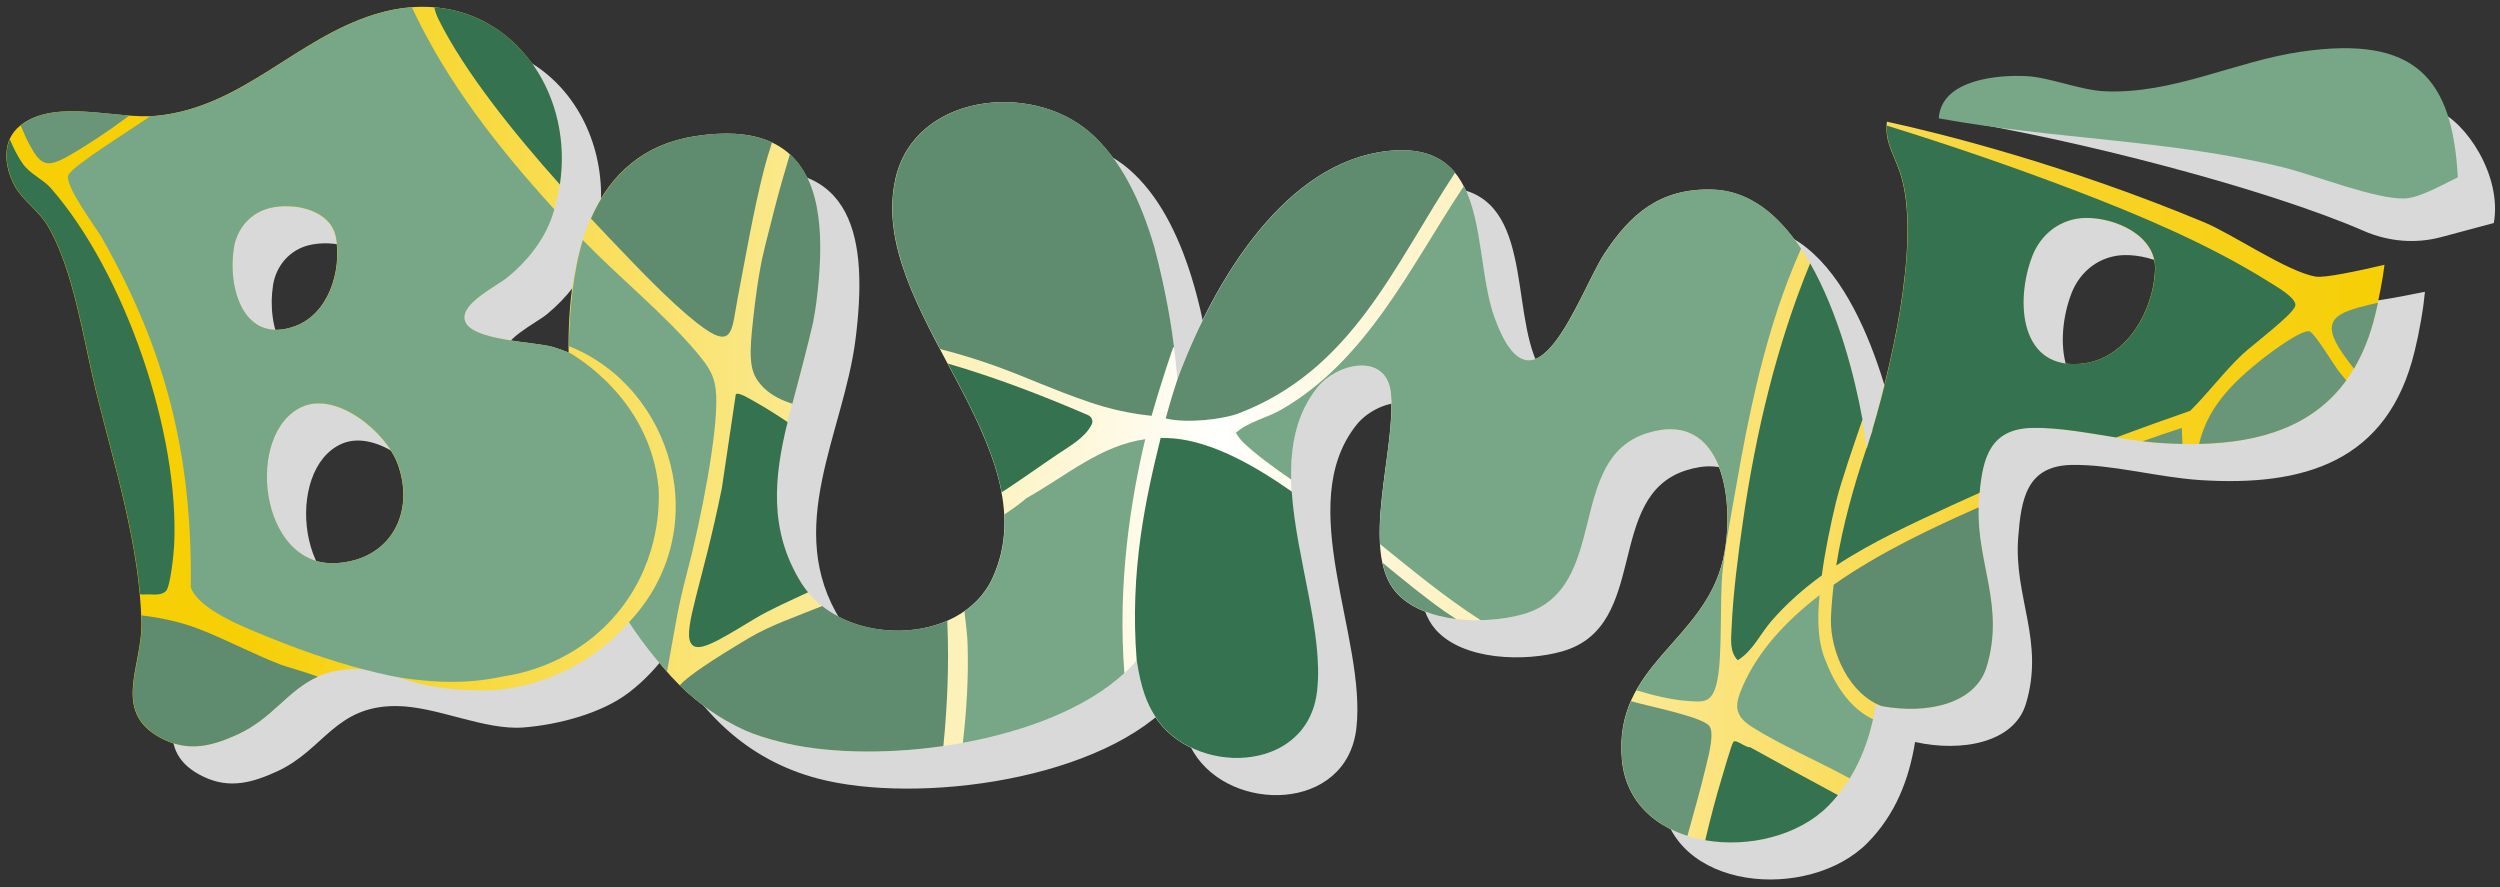 <?xml version="1.0" encoding="UTF-8"?>
<svg xmlns="http://www.w3.org/2000/svg" xmlns:xlink="http://www.w3.org/1999/xlink" id="Laag_1" data-name="Laag 1" viewBox="0 0 677.03 240.22">
  <rect x="0" y="0" width="677.03" height="240.22" fill="#333333" stroke="none"/>
  <defs>
    <style>      .cls-1 {        fill: #d9d9d9;      }      .cls-2 {        fill: #78a787;      }      .cls-3 {        fill: #347250;      }      .cls-4 {        fill: #699679;      }      .cls-5 {        fill: url(#Naamloos_verloop_123);      }      .cls-6 {        fill: #5f8b6e;      }    </style>
    <linearGradient id="Naamloos_verloop_123" data-name="Naamloos verloop 123" x1="1.73" y1="115.01" x2="645.75" y2="115.01" gradientUnits="userSpaceOnUse">
      <stop offset=".1" stop-color="#f6cf05"></stop>
      <stop offset=".26" stop-color="#f9e061"></stop>
      <stop offset=".51" stop-color="#fff"></stop>
      <stop offset=".85" stop-color="#f8d32d"></stop>
      <stop offset="1" stop-color="#f6cf05"></stop>
    </linearGradient>
  </defs>
  <path class="cls-1" d="M654.97,90.28c.52-2.5.94-4.91,1.26-7.2.03-.24.06-.47.09-.7.15-1.14.28-2.27.38-3.36-7.97,1.63-17.18,3.3-19.5,2.83-7.77-1.58-22.02-12.1-29.85-15.64-36-16.26-68.77-25.64-83.75-29.42-.2.32-.39.65-.56,1-.2.43-.4.87-.55,1.35-2.81,9.19,1.38,12.01,3.37,19.87,4.52,17.85-2.89,50.8-9.7,72.47-.26-2.15-.56-4.3-.93-6.45-3.52-20.43-14.98-62.87-40.8-63.65-14.05-.42-22.19,6.46-29.4,17.56-6.61,10.19-18.72,47.15-29.64,17.24-6.38-17.47-.48-48.4-28.99-45.24-27.23,3.02-46.5,33.88-56.87,61.62-2.32-24.47-7.93-53.08-23.86-66.79-15.96-13.75-47.25-10.19-52.48,12.58-8.12,35.36,42.46,72.65,26.3,108.16-8.56,18.82-40.95,18.87-51.81,1.53-15.67-25.04.75-50.6,3.99-76.06,3.43-26.93.04-50.16-32.8-45.06-28.12,4.37-34.55,32.85-34.21,58.61-1.32-.53-2.67-1.04-4.08-1.47-5.17-1.58-22.9-1.64-24.14-7.41-.97-4.55,8.67-9.08,11.65-11.53,5.3-4.36,9.81-9.95,12.06-16.53,10.84-31.74-13.15-65.42-47.98-54.66-21.43,6.62-35.91,25.14-59,27.46-10.96,1.1-27.37-4.83-36.91,2.58-5.24,4.06-4.47,11.04-1.67,16.32,2.02,3.8,6.55,6.86,8.86,10.68,7.09,11.71,9.82,31.13,13.13,44.68,4.93,20.15,12.01,42.3,12.4,63.17.22,11.87-8.6,24.66,6.38,31.64,6.89,3.21,13.1,1.48,19.77-1.6,12.65-5.85,15.63-17.74,32.2-17.65,10.93.06,23.8,6.62,34.41,5.8,9.31-.72,21.15-3.77,28.57-9.46,4.13-3.17,7.65-6.9,10.57-10.98,8.51,16.15,21.3,29.2,40.67,34.29,26.93,7.08,77.72.48,96.96-21.98.82,5.75,2.32,10.89,4.76,14.89,10.06,16.5,41.38,16.21,44.04-6.49,2.87-24.56-17.24-60.63.08-82.27,5.38-6.72,18.67-9.6,19.91,1.42,1.66,14.77-8.52,42.53,1.4,53.97,7.4,8.53,24.36,8.89,34.47,5.97,23.74-6.85,11.24-41.94,33.43-48.99,21.16-6.72,24.05,19.36,20.69,34.14-5.08,22.35-29.77,28.51-27.39,54.27,2.36,25.62,40.02,28.51,55.85,12.46,7.55-7.65,11.24-17.15,12.87-27.31,12.64,2.83,26.82.19,30-10.29,5.18-17.04-3.32-28.92-2.07-45.09.8-10.36,2.23-19.4,14.45-19.65,10.78-.22,23.49,3.37,34.76,4.1,27.91,1.79,50.95-4.71,58.18-35.03.31-1.3.59-2.56.86-3.81.07-.31.13-.61.19-.92ZM73.93,77.27c.85-5.35,4.55-9.65,9.86-10.9,6.5-1.53,16.5.45,17.85,8.15,1.56,8.94-1.99,20.58-11.16,23.88-13.86,5-18.27-10.33-16.54-21.13ZM101.58,162.55c-20.87,1.1-24.78-35.42-9.07-42.35,9.42-4.16,22.74,7,25.84,15.5,4.85,13.29-2.05,26.08-16.77,26.86ZM575.13,108.44c-17.56,2.39-18.88-16.75-14.14-29.02,2.35-6.08,7.78-10.21,14.34-10.34,8.03-.16,19.3,4.68,18.94,14.07-.42,10.91-7.53,23.7-19.14,25.28Z"></path>
  <g>
    <path class="cls-5" d="M627.18,74.93c-7.81-1.35-22.37-11.45-30.3-14.75-37.55-15.65-71.46-24.11-85.89-27.23-.72,6.32,2.51,9.38,4.19,16.02,4.52,17.85-2.89,50.8-9.7,72.47-.26-2.15-.56-4.3-.93-6.45-3.52-20.43-14.98-62.87-40.8-63.65-14.05-.42-22.19,6.46-29.4,17.56-6.61,10.19-18.72,47.15-29.64,17.24-6.38-17.47-.48-48.4-28.99-45.24-27.23,3.02-46.5,33.88-56.87,61.62-2.32-24.47-7.93-53.08-23.86-66.79-15.96-13.75-47.25-10.19-52.48,12.58-8.12,35.36,42.46,72.65,26.3,108.16-8.56,18.82-40.95,18.87-51.81,1.53-15.67-25.04.75-50.6,3.99-76.06,3.43-26.93.04-50.16-32.8-45.06-28.12,4.37-34.55,32.85-34.21,58.61-1.32-.53-2.67-1.04-4.08-1.47-5.17-1.58-22.9-1.64-24.14-7.41-.97-4.55,8.67-9.08,11.65-11.53,5.3-4.36,9.81-9.95,12.06-16.53,10.84-31.74-13.15-65.42-47.98-54.66-21.43,6.62-35.91,25.14-59,27.46-10.96,1.1-27.37-4.83-36.91,2.58-5.24,4.06-4.47,11.04-1.67,16.32,2.02,3.8,6.55,6.86,8.86,10.68,7.09,11.71,9.82,31.13,13.13,44.68,4.93,20.15,12.01,42.3,12.4,63.17.22,11.87-8.6,24.66,6.38,31.64,6.89,3.21,13.1,1.48,19.77-1.6,12.65-5.85,15.63-17.74,32.2-17.65,10.93.06,12.56,5.67,34.41,5.8,11.59.07,28.15-5.43,39.28-18.49l2.27,2.35c8.46,14.14,20.64,25.36,38.26,29.99,26.93,7.08,77.72.48,96.96-21.98.82,5.75,2.32,10.89,4.76,14.89,10.06,16.5,41.38,16.21,44.04-6.49,2.87-24.56-17.24-60.63.08-82.27,5.38-6.72,18.67-9.6,19.91,1.42,1.66,14.77-8.52,42.53,1.4,53.97,7.4,8.53,24.36,8.89,34.47,5.97,23.74-6.85,11.24-41.94,33.43-48.99,21.16-6.72,24.05,19.36,20.69,34.14-5.08,22.35-29.77,28.51-27.39,54.27,2.36,25.62,40.02,28.51,55.85,12.46,7.55-7.65,11.24-17.15,12.87-27.31,12.64,2.83,26.82.19,30-10.29,5.18-17.04-3.32-28.92-2.07-45.09.8-10.36,2.23-19.4,14.45-19.65,10.78-.22,23.49,3.37,34.76,4.1,27.91,1.79,50.95-4.71,58.18-35.03,1.13-4.75,1.98-9.16,2.49-13.23-7.71,1.8-16.31,3.59-18.56,3.2ZM63.26,67.23c.85-5.35,4.55-9.65,9.86-10.9,6.5-1.53,16.5.45,17.85,8.15,1.56,8.94-1.99,20.58-11.16,23.88-13.86,5-18.27-10.33-16.54-21.13ZM90.92,152.51c-20.87,1.1-24.78-35.42-9.07-42.35,9.42-4.16,22.74,7,25.84,15.5,4.85,13.29-2.05,26.08-16.77,26.86ZM564.46,98.4c-17.56,2.39-18.88-16.75-14.14-29.02,2.35-6.08,7.78-10.21,14.34-10.34,8.03-.16,19.3,4.68,18.94,14.07-.42,10.91-7.53,23.7-19.14,25.28Z"></path>
    <path class="cls-1" d="M675.35,60.4l-14.29,3.82c-6.93,1.85-14.26,1.21-20.84-1.65-26.02-11.33-77.61-24.9-115.16-30.8,2.31-6.46,21.19-3.92,21.19-3.92l78.78,1.11c5.47-1.94,18.5-5.52,34.95.96,7.73,2.91,17.67,17.66,15.37,30.48Z"></path>
    <path class="cls-2" d="M623.18,13.99c-17.93,2.62-34.67,11.54-53.16,10.73-6.66-.29-14.86-3.76-21.18-4.1-8.08-.43-23.11,1.01-23.79,11.37,0,.02,0,.04,0,.06,30.97,5.68,62.86,5.76,93.52,13.34,8.34,2.06,24.72,8.62,32.64,8.36,3.89-.12,9.87-3.53,14.4-5.73-1.44-26.65-11.27-38.58-42.43-34.02Z"></path>
  </g>
  <g>
    <path class="cls-6" d="M201.67,197.75c2.91,1.29,5.98,2.2,9.26,3.06,11.82,3.11,28.23,3.58,44.55,1.23,1.05-10.78,1.56-21.71,1.08-33.15-.01-.25-.02-.51-.02-.78-10.64,4.62-24.78,3.2-33.89-3.99-6.67,2.69-14.16,5.29-19.74,8.61-10.34,6.16-16.51,10.31-18.83,12.85,1.88,1.86,4.22,3.91,6.91,5.89,3.85,2.83,7.54,4.84,10.69,6.28Z"></path>
    <path class="cls-4" d="M462.8,196.47c-2.41-2.49-16.33-5.18-21.1-6.59-1.97,4.47-3.01,9.59-2.43,15.88,1,10.87,8.36,17.63,17.7,20.61,1.78-6.46,3.65-12.89,5.26-19.75.57-2.42,2.16-8.49.57-10.15Z"></path>
    <path class="cls-2" d="M466.53,154.38c.85-7.84,2.44-15.75,3.78-23.43,3.23-18.51,7.08-36.97,13.75-54.65,1.14-3.03,2.39-6.01,3.69-8.97-6.07-9.12-13.92-15.71-23.93-16.01-14.05-.42-22.19,6.46-29.4,17.56-6.61,10.19-18.72,47.15-29.64,17.24-3.83-10.49-3.24-25.83-8.33-35.73-.18.26-.36.52-.53.79-14.05,21.26-25.82,46.45-48.95,59.77-3.96,2.28-8.76,3.18-12.29,6.26.57.9,1.16,1.78,1.94,2.53,3.41,3.29,8.12,6.72,13.05,10.12-.22-9.24,1.43-17.85,7.08-24.91,5.38-6.72,18.67-9.6,19.91,1.42,1.19,10.59-3.7,27.85-2.91,41,8.88,7.15,17.53,14.36,27.24,20.58,4.2-.08,8.24-.68,11.55-1.63,23.74-6.85,11.24-41.94,33.43-48.99,21.16-6.72,24.05,19.36,20.69,34.14-3.56,15.67-16.76,23.39-23.51,35.48,5.05,1.51,9.74,2.57,13.5,2.85,4.58.33,6.79.74,8.17-4.45,1.81-6.83.79-22.59,1.7-30.98Z"></path>
    <path class="cls-3" d="M151.62,49.98c3.57-23.69-11.1-46.13-34-48,.18.98.55,2.08,1.16,3.3,7.03,14.15,20.26,30.61,32.84,44.69Z"></path>
    <path class="cls-6" d="M188.81,87.5c9.9,7.84,9.3,1.92,10.91-6.49,2.23-11.63,4.23-23.48,7.15-34.98.63-2.48,1.39-4.97,2.2-7.46-5.04-2.35-11.81-3.09-20.81-1.69-14.49,2.25-23.22,10.92-28.23,22.31,1.86,1.99,3.67,3.9,5.4,5.71,7.02,7.32,15.51,16.39,23.37,22.62Z"></path>
    <path class="cls-3" d="M286.71,122.82c3.19-2.15,7.2-4.34,8.95-7.92.45-.92-.02-2.05-.96-2.46-12.34-5.33-25.03-10.2-38.01-13.98,6.2,11.64,12.42,23.31,14.58,34.87,5.23-3.4,10.45-7.16,15.43-10.51Z"></path>
    <path class="cls-3" d="M187.03,174.03c1.6,3.2,7.08-.27,17.25-6.41,4.18-2.53,10.1-5.14,14.55-7.22-.63-.77-1.23-1.56-1.76-2.41-9.03-14.43-7.4-29.04-3.78-43.69-3.28-2.19-6.29-4.08-8.75-5.43-.97-.53-4.56-2.86-5.28-2.08l-3.77,25.39c-5.15,25.49-10.46,37.88-8.47,41.86Z"></path>
    <path class="cls-4" d="M374.41,152.38c.66,3.1,1.81,5.82,3.67,7.97,3.71,4.27,9.81,6.5,16.25,7.29-1.07-.71-2.14-1.4-3.2-2.14-5.1-3.58-10.75-8.19-16.73-13.11Z"></path>
    <path class="cls-6" d="M213.92,41.74c-1.47,4.92-2.89,9.84-4.17,14.8-2.33,9.04-3.11,12.31-3.4,13.72-.37,1.83-1.2,6.16-1.89,11.92-1.31,10.99-1.92,16.56.37,20.34,1.04,1.71,3.53,4.89,9.75,6.81,1.63-6.04,4.22-15.85,5.59-21.89.35-1.84.66-3.67.9-5.51,2.15-16.86,1.62-32.27-7.14-40.19Z"></path>
    <path class="cls-6" d="M38.37,168.77c.22,11.87-8.6,24.66,6.38,31.64,6.89,3.21,13.1,1.48,19.77-1.6,9.33-4.31,13.42-11.91,21.57-15.56-4.06-1.49-8.59-2.67-10.28-3.33-7.29-2.85-14.28-6.56-21.43-9.39-5.43-2.15-10.74-3.21-16.09-3.88.03.71.07,1.42.08,2.12Z"></path>
    <path class="cls-4" d="M634.46,95.78c.95,1.35,1.97,2.71,3.02,4.07,2.47-4.17,4.44-9.1,5.83-14.91.24-1,.46-1.98.68-2.95-.75.17-1.52.33-2.26.51-8.88,2.17-13.78,3.96-7.26,13.28Z"></path>
    <path class="cls-4" d="M5.6,33.96c.72,1.81,1.49,3.53,2.33,5.1,3.1,5.82,4.79,6.46,10.55,3.2,5.24-2.97,10.88-6.73,16.55-10.98-10.03-.75-21.85-3.22-29.38,2.63-.02.01-.03.02-.04.04Z"></path>
    <path class="cls-3" d="M44.92,160.1c1.2-1.1,2.12-10.11,2.23-12.24,1.57-30.4-13.27-73.86-33.34-96.87-2.1-2.41-5.6-3.83-7.57-6.55-1.32-1.83-2.5-4.13-3.58-6.7-1.68,3.88-.74,8.65,1.32,12.51,2.02,3.8,6.55,6.86,8.86,10.68,7.09,11.71,9.82,31.13,13.13,44.68,4.31,17.64,10.27,36.8,11.96,55.3.24.04.49.07.72.11,2.01-.26,4.64.57,6.27-.92Z"></path>
    <path class="cls-3" d="M469.38,200.96c-.5.76-2.65,8.25-3.14,9.86-1.47,4.84-2.98,10.55-4.44,16.73,11.77,2.05,25.33-1.22,33.33-9.32.93-.94,1.79-1.91,2.6-2.9-7.96-4.29-15.91-8.6-23.81-12.99-1.18.23-3.87-2.38-4.54-1.37Z"></path>
    <path class="cls-4" d="M580.22,119.5c1.65.2,3.29.37,4.9.47,2,.13,3.97.21,5.91.25l-.18-4.34c-3.55,1.16-7.1,2.37-10.63,3.62Z"></path>
    <path class="cls-4" d="M635.4,103.02c-.61-.74-1.25-1.49-1.83-2.22-1.65-2.08-6.52-10.32-8.03-11.02-1.86-.85-10.31,5.43-12.22,6.92-9.83,7.65-15.55,14.23-17.78,23.52,16.68-.36,30.87-4.81,39.85-17.2Z"></path>
  </g>
  <g>
    <path class="cls-2" d="M182.9,169.28c.86-4.88,1.96-9.71,3.23-14.49,3.68-13.89,8.31-37.63,7.83-47.65-.25-5.27-1.89-7.66-5.3-11.72-8.61-10.24-21.07-20.33-30.82-30.41-2.62,8.31-3.67,19.6-3.8,28.72,28.11,11.11,39.95,49.68,16.3,74.77,2.06,3.16,4.44,6.45,7.2,9.8,1.03,1.25,2.07,2.45,3.1,3.59.75-4.2,1.51-8.4,2.26-12.6Z"></path>
    <path class="cls-2" d="M178.32,131.93c-2.31-23.8-22.42-35.47-24.26-36.5,0,.02,0,.03,0,.05-1.32-.53-2.67-1.04-4.08-1.47-5.17-1.58-22.9-1.64-24.14-7.41-.97-4.55,8.67-9.08,11.65-11.53,5.3-4.36,9.81-9.95,12.06-16.53.21-.61.38-1.23.57-1.84-15.13-16.63-29-34.23-38.59-54.74-3.2.24-6.52.86-9.95,1.92-21.43,6.62-35.91,25.14-59,27.46-.6.06-1.23.09-1.86.11-5.72,3.97-20.9,13.33-22.19,15.93-1.3,2.62,7.49,14.26,9.02,16.95,17.64,31.03,24.52,59.3,24.12,94.76,2.2,6.02,14.53,10.81,20.32,13.17,7.83,3.2,16.88,6.52,26.22,8.95,5.48,1.42,9.3,2.32,14.83,2.9,4.64.49,13.06,1.31,23.34-.95,3.46-.49,19.89-3.19,31.66-18.21,10.97-13.99,10.52-29.25,10.3-33.04ZM63.32,67.21c.85-5.35,4.55-9.65,9.86-10.9,6.5-1.53,16.5.45,17.85,8.15,1.56,8.94-2,20.58-11.16,23.88-13.86,5-18.27-10.33-16.54-21.13ZM90.97,152.49c-20.87,1.1-24.78-35.42-9.07-42.36,9.42-4.16,22.74,7,25.84,15.5,4.85,13.29-2.05,26.08-16.77,26.86Z"></path>
  </g>
  <g>
    <path class="cls-2" d="M494.26,178.62c-2.18-5.58-2.05-11.59-1.49-17.46-9.08,6.98-16.6,15.08-20.8,24.63-2.25,5.12-2.45,7.93,2.51,11.09,7.56,4.82,18.19,9.38,26.44,13.92,3.06-4.93,5.06-10.34,6.32-16.01-6.48-3.06-10.5-9.71-12.97-16.17Z"></path>
    <path class="cls-6" d="M535.84,137.39c-12.78,5.63-27.11,12.4-39.26,20.97-.36,3.09-.64,6.18-.74,9.29-.18,9.04,5.01,20.34,13.77,23.58,12.2,2.26,25.33-.57,28.38-10.61,4.98-16.38-2.65-28-2.15-43.23Z"></path>
  </g>
  <g>
    <path class="cls-2" d="M304.5,182.3c-1.89-24.2,1.72-46.99,5.65-63.36-12.1,1.7-21.19,9.79-32.2,15.98-1.63,1.44-3.74,2.91-5.93,4.4.31,5.75-.55,11.46-3.14,17.13-1.72,3.79-4.42,6.8-7.7,9.08.41,3.38.8,6.63.87,9.13.26,9.15-.3,17.92-1.3,26.51,17.04-3.1,33.41-9.32,43.75-18.87Z"></path>
    <path class="cls-3" d="M349.83,133.13c-10.77-7.54-21.7-13.42-31.8-14.38-1.27-.12-2.5-.15-3.71-.13-3.98,16.17-8.43,35.79-6.49,60.22,1.19,7.84,2.86,11.69,4.81,14.87,10.06,16.5,41.38,16.21,44.04-6.49,1.82-15.6-5.62-35.86-6.86-54.1Z"></path>
  </g>
  <g>
    <path class="cls-6" d="M311.87,112.59c2.73-9.59,5.8-18.43,5.87-18.58l.23.1c-.7-5.54-2.15-15.23-5.34-27.14-3.69-12.68-9.2-24.03-17.57-31.24-15.96-13.75-47.25-10.19-52.48,12.58-3.48,15.15,3.82,30.65,12.02,46.21,6.66,1.71,11.94,3.49,15.46,4.77,8.39,3.04,14.69,6.11,24.78,9.55,1.84.63,5.45,1.83,10.31,2.77,2.74.53,5.05.82,6.72,1Z"></path>
    <path class="cls-6" d="M375.79,40.89c-27.15,3.01-46.38,33.68-56.77,61.35-.96,2.89-2.12,6.62-3.33,11.07,6,1.47,15.8.15,19.74-1.36,30.76-11.76,42-39.93,58.64-65.22-3.61-4.38-9.19-6.85-18.28-5.84Z"></path>
  </g>
  <g>
    <path class="cls-3" d="M497.26,135.78c1.43-5.78,4.76-15.22,7.12-22.17-2.07-11.44-6.46-28.8-14.17-42.3-9.16,22.25-14.74,46.06-18.18,69.73-1.3,8.91-2.73,20.07-3.09,28.99-.12,3.02-.63,6.33,1.64,8.77,4.14-2.51,6.14-7.19,9.22-10.71,4.11-4.7,8.68-8.71,13.57-12.26.9-6.78,2.31-13.44,3.88-20.04Z"></path>
    <path class="cls-3" d="M614.08,76.1c-16.13-10.07-34.93-17.97-52.68-24.73-16.58-6.31-33.51-12.13-50.43-17.36-.26,5.62,2.7,8.69,4.28,14.94,4.18,16.53-1.86,46.01-8.19,67.49l.03.15c-.22.64-.43,1.28-.65,1.92-.3.98-.59,1.97-.89,2.91,0-.07-.02-.13-.03-.2-3.48,10.39-6.52,21.08-8.24,31.92,9.79-6.44,20.63-11.36,31.44-16.36,2.45-1.13,4.91-2.24,7.38-3.34.87-9.45,2.88-17.33,14.27-17.56,7.05-.14,14.93,1.34,22.69,2.59,6.68-2.49,13.38-4.9,20.09-7.23,4.9-4.86,9.03-10.46,14.04-15.21,2.65-2.51,13.95-10.95,14.41-13.25.43-2.14-5.75-5.56-7.52-6.67ZM564.51,98.38c-17.56,2.39-18.88-16.75-14.14-29.02,2.35-6.08,7.78-10.21,14.34-10.34,8.03-.16,19.3,4.68,18.94,14.07-.42,10.91-7.53,23.7-19.14,25.28Z"></path>
  </g>
</svg>
